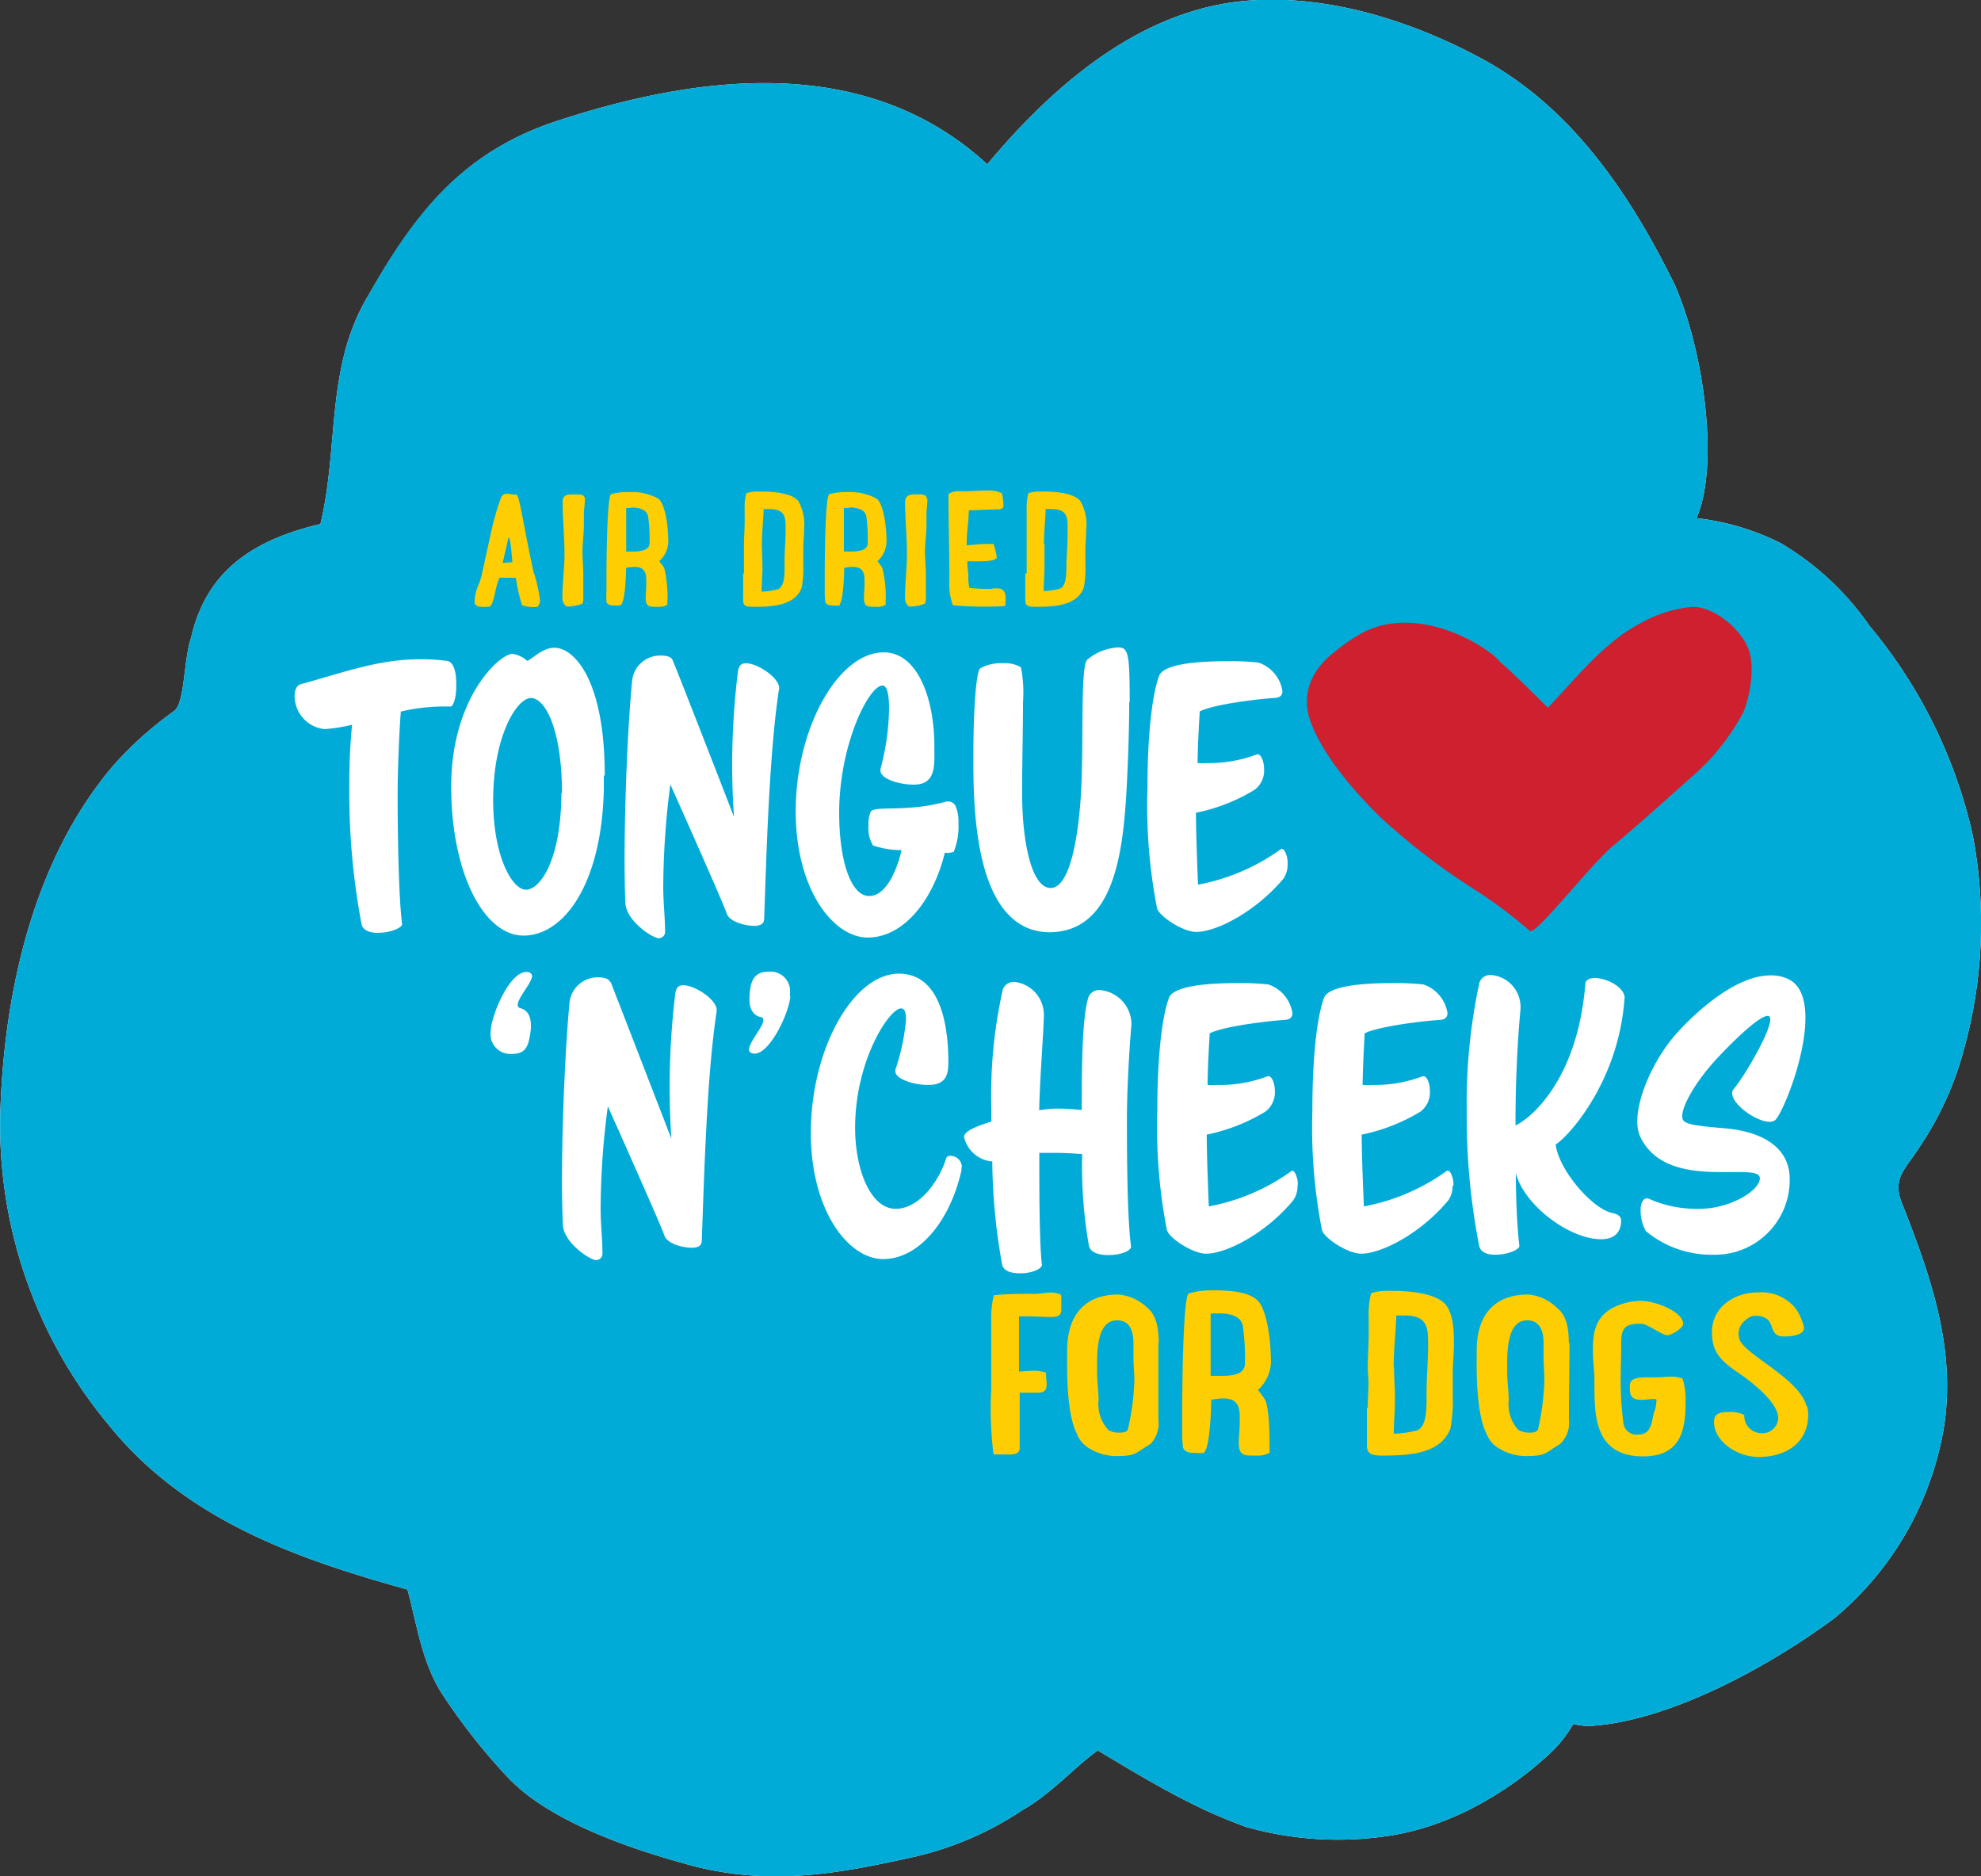<svg id="Layer_1" data-name="Layer 1" xmlns="http://www.w3.org/2000/svg" xmlns:xlink="http://www.w3.org/1999/xlink" viewBox="0 0 172.73 163.57"><rect x="0" y="0" width="172.73" height="163.57" fill="#333333" stroke="none"/><defs><style>.cls-1{fill:none;}.cls-2{clip-path:url(#clip-path);}.cls-3{fill:#fff;}.cls-4{fill:#00acd7;}.cls-5{fill:#ce202f;}.cls-6{fill:#ffce02;}</style><clipPath id="clip-path" transform="translate(-1 -2.24)"><rect class="cls-1" x="1" y="2.24" width="172.73" height="163.57"/></clipPath></defs><g class="cls-2"><path class="cls-3" d="M173,75a43.21,43.21,0,0,0-9-18.21,24.57,24.57,0,0,0-7.74-7.2,21.71,21.71,0,0,0-7.34-2.18c2-4.48.68-14.54-1.91-20.38-3.94-8-9.1-15.63-17.12-19.84-6.39-3.4-14.13-5.71-21.34-4.76-8.83,1.22-16,7.61-21.47,14.13C76.48,6.81,61.8,8.71,49.16,12.92c-7.88,2.72-11.95,7.89-16,15-3.81,6.25-2.58,13.19-4.22,20-5.7,1.36-9.92,3.94-11.28,9.92-.67,2-.53,5.71-1.49,6.39a31.66,31.66,0,0,0-5.3,4.76C4,77.07,1.46,88.35,1.05,98.54a40.79,40.79,0,0,0,9.38,27.86c6.66,8.29,16.31,11.69,26.1,14.41.81,3,1.22,6.11,2.85,8.83a52.83,52.83,0,0,0,5.84,7.48C49,161.19,56.64,163.64,61.8,165c6.8,1.63,12.51.54,19.17-.95A28.42,28.42,0,0,0,90.21,160c2.44-1.36,4.85-4.06,6.52-5.16,4.4,2.64,8.29,5,12.91,6.66a29.31,29.31,0,0,0,12.23.81c7.2-1,12.78-5.71,14.68-7.61a11.39,11.39,0,0,0,1.63-2.17,5.6,5.6,0,0,0,2,.13c7-.64,15.49-5.43,20.79-9.37a27.56,27.56,0,0,0,9.52-16.58c1.08-6.8-1.09-13.05-3.54-19.3-1.09-2.45.14-3.13,1.5-5.3a27.85,27.85,0,0,0,3.8-8.43A41,41,0,0,0,173,75" transform="translate(-1 -2.24)"/><polyline class="cls-3" points="161.27 120.18 20.54 120.18 20.54 55.47 161.27 55.47 161.27 120.18"/><path class="cls-4" d="M173,75a43.21,43.21,0,0,0-9-18.21,24.57,24.57,0,0,0-7.74-7.2,21.71,21.71,0,0,0-7.34-2.18c2-4.48.68-14.54-1.91-20.38-3.94-8-9.1-15.63-17.12-19.84-6.39-3.4-14.13-5.71-21.34-4.76-8.83,1.22-16,7.61-21.47,14.13C76.48,6.81,61.8,8.71,49.16,12.92c-7.88,2.72-12,7.89-16,15-3.81,6.25-2.58,13.19-4.22,20-5.7,1.36-9.92,3.94-11.28,9.92-.67,2-.53,5.71-1.49,6.39a31.66,31.66,0,0,0-5.3,4.76C4,77.07,1.46,88.35,1.05,98.54a40.79,40.79,0,0,0,9.38,27.86c6.66,8.29,16.31,11.69,26.1,14.41.81,3,1.22,6.11,2.85,8.83a52.83,52.83,0,0,0,5.84,7.48C49,161.19,56.64,163.64,61.8,165c6.8,1.63,12.51.54,19.17-.95A28.42,28.42,0,0,0,90.21,160c2.44-1.36,4.85-4.06,6.52-5.16,4.4,2.64,8.29,5,12.91,6.66a29.31,29.31,0,0,0,12.23.81c7.2-1,12.78-5.71,14.68-7.61a11.39,11.39,0,0,0,1.63-2.17,5.6,5.6,0,0,0,2,.13c7-.64,15.49-5.43,20.79-9.37a27.56,27.56,0,0,0,9.52-16.58c1.08-6.8-1.09-13.05-3.54-19.3-1.08-2.45.14-3.13,1.5-5.3a27.85,27.85,0,0,0,3.8-8.43A41,41,0,0,0,173,75ZM43.78,92.24c0-1.39,1.61-5.27,3.12-5.27.2,0,.49.09.49.35,0,.59-1.25,1.89-1.25,2.53a.26.26,0,0,0,.21.27c.68.17.94.76.94,1.5v.29c-.19,1.74-.52,2.21-1.74,2.21a1.72,1.72,0,0,1-1.77-1.88Zm-3-30.12c0,.94-.26,1.71-.49,1.71l-.78,0a16.34,16.34,0,0,0-3.56.44c-.15,1.91-.28,5.21-.28,7.29,0,2.39.05,8.56.39,11.24,0,.32-1,.76-2.13.76-.67,0-1.27-.2-1.4-.73a61.41,61.41,0,0,1-1.07-12.09,50.4,50.4,0,0,1,.24-5.32,14,14,0,0,1-2.41.38,2.91,2.91,0,0,1-2.6-2.91c0-.47.16-.88.52-1,3.87-1.06,6.8-2.18,10.43-2.18a16.26,16.26,0,0,1,2.36.15c.57.09.78,1,.78,1.94v.32Zm12.87,7.74c0,.38,0,.82,0,1.23-.2,8.3-3.52,12.71-7,12.71s-6.31-5.5-6.31-13c0-7.71,4.21-11.56,5.35-11.56a2.47,2.47,0,0,1,1.29.62c.55-.27,1.33-1.15,2.37-1.15,1.68,0,4.38,2.74,4.38,11.12Zm.6,18c.31.77,5.29,13.65,5.29,13.65-.1-1.5-.15-3-.15-4.5a67.84,67.84,0,0,1,.49-8.15c.08-.56.31-.73.7-.73,1,0,2.91,1.23,2.91,2.17v.09c-.86,5.59-1.09,14.3-1.3,20,0,.47-.36.62-.86.62-.88,0-2.2-.38-2.41-1.09S54,98.68,54,98.68a68.66,68.66,0,0,0-.63,8.94c0,1.35.16,2.65.16,3.91a.56.56,0,0,1-.55.56c-.54,0-2.85-1.53-2.9-3.09-.05-1.09-.08-2.38-.08-3.79,0-5.09.29-11.68.65-15.47a2.47,2.47,0,0,1,2.54-2.3c.52,0,.94.15,1,.41ZM68.92,62.33c-.85,5.59-1.09,14.29-1.29,20,0,.47-.37.62-.86.62-.88,0-2.21-.39-2.41-1.09s-4.91-11.24-4.91-11.24a70.76,70.76,0,0,0-.62,8.94c0,1.36.16,2.65.16,3.92a.55.55,0,0,1-.55.55c-.54,0-2.85-1.52-2.91-3.08-.05-1.09-.07-2.39-.07-3.8,0-5.09.28-11.67.65-15.47a2.45,2.45,0,0,1,2.54-2.29c.52,0,.93.14,1,.41C60,60.56,65,73.45,65,73.45c-.1-1.5-.16-3-.16-4.5a67.39,67.39,0,0,1,.5-8.15c.08-.56.31-.74.7-.74,1,0,2.9,1.24,2.9,2.18v.09Zm1,26.76c-.16,1.59-1.82,5-3.12,5-.23,0-.49-.09-.49-.35,0-.65,1.25-2,1.25-2.56a.24.24,0,0,0-.21-.27c-.68-.14-1-.73-1-1.5,0-2,.62-2.47,1.76-2.47a1.7,1.7,0,0,1,1.77,1.88v.3ZM84.57,74a5.91,5.91,0,0,1-.41,2.5,1.84,1.84,0,0,1-.78.08c-1,4.12-3.58,7.39-6.72,7.39-3,0-6.28-4.18-6.28-11,0-7.27,3.71-13.86,7.68-13.86,3,0,4.41,4.15,4.41,8.12,0,1.65.21,3.41-1.79,3.41-1.3,0-2.91-.5-2.91-1.23l0-.12A21.3,21.3,0,0,0,78.52,64c0-1.24-.18-2-.57-2-1.19,0-3.78,5.14-3.78,11.11,0,4.12,1,7.24,2.62,7.24s2.54-2.71,2.82-4a7.61,7.61,0,0,1-2.49-.41,2.83,2.83,0,0,1-.39-1.74,2.76,2.76,0,0,1,.19-1.2c.33-.56,3.21.08,6.61-.89l.18,0a.71.71,0,0,1,.65.5A3.42,3.42,0,0,1,84.57,74ZM84.83,104a1.52,1.52,0,0,1,0,.29C83.87,108.56,81.2,112,78,112c-3,0-6.3-4.18-6.3-11,0-7.29,3.68-13.88,7.68-13.88,3.45,0,4.31,4.09,4.31,7.7,0,1.06-.16,2-1.77,2-1.3,0-2.85-.53-2.85-1.18l0-.15A18.33,18.33,0,0,0,80,91.09c0-.59-.13-.94-.44-.94-1,0-4,4.5-4,10.41,0,3.71,1.38,7.06,3.53,7.06s3.87-2.59,4.41-4.41a.37.37,0,0,1,.37-.21,1,1,0,0,1,1,1ZM99.46,63.45c0,2-.07,4.58-.23,7.61-.31,5.42-1.06,12.45-6.77,12.45-6.64-.12-6.59-11.27-6.59-15.36,0-3.91.23-7.29.59-7.64a3.64,3.64,0,0,1,2-.45,2.6,2.6,0,0,1,1.56.36,11.33,11.33,0,0,1,.18,3c0,2.29-.08,5.5-.08,7.94,0,4.29.83,8.29,2.49,8.29s2.39-4.32,2.63-8c.28-4.32-.06-11.17.54-11.88a4.55,4.55,0,0,1,2.72-1.09c.89,0,1,.56,1,4.77Zm.19,28.17c-.16,1.64-.39,5.67-.39,8.06s0,8.59.36,11.23c0,.36-.85.74-2,.74-.78,0-1.54-.21-1.67-.8a39.94,39.94,0,0,1-.59-8c-.75-.06-1.59-.11-2.36-.11-.47,0-.94,0-1.38,0,0,3.33,0,7.89.23,9.77,0,.32-.83.73-1.89.73-.75,0-1.45-.17-1.58-.76a52.3,52.3,0,0,1-.86-9l-.13,0a2.77,2.77,0,0,1-2.33-2.12c0-.5,1-.91,2.38-1.35V98.85a41.81,41.81,0,0,1,1-10.35,1,1,0,0,1,1.09-.65,2.88,2.88,0,0,1,2.49,2.83c0,1.17-.36,5.67-.41,8.35a10.23,10.23,0,0,1,1.58-.15c.73,0,1.45.06,2.13.12,0-4.71.08-8.12.57-9.79A1,1,0,0,1,97,88.56a3,3,0,0,1,2.65,2.82v.24Zm13.62-14.06a2.15,2.15,0,0,1-.36,1.27c-2.37,2.85-5.82,4.65-7.61,4.65-1.17,0-3.27-1.39-3.42-2.09A46.87,46.87,0,0,1,101.05,71c0-4.74.41-8.15,1-9.8.36-1.12,3.53-1.32,6-1.32a21.85,21.85,0,0,1,2.67.12,3.1,3.1,0,0,1,2.1,2.5c0,.32-.18.55-.65.58-1.48.09-5.37.56-6.56,1.18-.08,1.32-.16,2.71-.19,4.5a7.77,7.77,0,0,0,.86,0A11.77,11.77,0,0,0,110.6,68h.07c.29,0,.55.62.55,1.3a2.08,2.08,0,0,1-.83,1.79,15.6,15.6,0,0,1-5.11,2c0,1.56.1,4.36.18,6.27a18,18,0,0,0,7.26-3.12l.06,0c.07,0,.18.09.25.21a2.1,2.1,0,0,1,.24,1.08Zm.86,28.06a2.08,2.08,0,0,1-.37,1.26c-2.36,2.86-5.81,4.65-7.6,4.65-1.17,0-3.27-1.38-3.42-2.09a46.82,46.82,0,0,1-.83-10.38c0-4.74.41-8.15,1-9.79.36-1.12,3.53-1.33,6-1.33a21.93,21.93,0,0,1,2.68.12,3.13,3.13,0,0,1,2.1,2.5c0,.32-.18.56-.65.59-1.48.09-5.37.56-6.56,1.17-.08,1.33-.16,2.71-.19,4.5a7.77,7.77,0,0,0,.86,0,11.75,11.75,0,0,0,4.39-.76h.07c.29,0,.55.62.55,1.29a2.11,2.11,0,0,1-.83,1.8,16.06,16.06,0,0,1-5.11,2c0,1.56.1,4.35.18,6.26a17.93,17.93,0,0,0,7.26-3.12l0,0a.38.38,0,0,1,.26.21,2.17,2.17,0,0,1,.24,1.09Zm13.52,0a2.08,2.08,0,0,1-.37,1.26c-2.36,2.86-5.81,4.65-7.6,4.65-1.17,0-3.27-1.38-3.42-2.09a46.82,46.82,0,0,1-.83-10.38c0-4.74.41-8.15,1-9.79.36-1.12,3.52-1.33,6-1.33a22.06,22.06,0,0,1,2.68.12,3.13,3.13,0,0,1,2.1,2.5c0,.32-.18.56-.65.59-1.48.09-5.37.56-6.57,1.17-.07,1.33-.15,2.71-.18,4.5a7.77,7.77,0,0,0,.86,0,11.67,11.67,0,0,0,4.38-.76h.08c.29,0,.55.62.55,1.29a2.11,2.11,0,0,1-.83,1.8,16,16,0,0,1-5.12,2c0,1.56.11,4.35.19,6.26a17.93,17.93,0,0,0,7.26-3.12l.05,0a.38.38,0,0,1,.26.21,2.17,2.17,0,0,1,.24,1.09Zm15-16.38c-.52,7.53-5.16,12.32-6,12.76.21,2.15,3.19,5.68,5,6,.44.09.7.3.7.65,0,.82-.39,1.62-1.74,1.62-2.8,0-6.74-3-7.44-5.77,0,2.38.13,4.88.31,6.35,0,.33-1,.77-2.13.77-.67,0-1.24-.21-1.37-.74a58.57,58.57,0,0,1-1.09-11.7A49.84,49.84,0,0,1,130,87.88a1,1,0,0,1,1.06-.64,2.79,2.79,0,0,1,2.52,2.7v.24c-.31,3.38-.44,6.76-.44,10.17,1.4-.64,5.42-4.06,6.09-12.32,0-.35.37-.53.81-.53,1.09,0,2.62.82,2.62,1.74ZM158.42,91c0,3.56-2.1,8.53-2.67,8.91a.81.81,0,0,1-.47.12c-1.14,0-3.24-1.5-3.24-2.47a.48.48,0,0,1,.13-.38c1-1.21,3.19-5,3.19-6.06,0-.21-.08-.32-.23-.32-.89,0-3.87,3.08-4.78,4.11-1.56,1.77-2.67,3.71-2.67,4.62,0,.59.26.79,3.61,1.06s5.76,1.65,5.76,4.44a6.51,6.51,0,0,1-6.67,6.59,8.92,8.92,0,0,1-5.87-2.06,3.6,3.6,0,0,1-.46-1.85c0-.47.15-1,.57-1a.6.6,0,0,1,.28.09,10.31,10.31,0,0,0,4.28.82c2.62,0,5.27-1.56,5.27-2.68-.08-1.53-8.2,1.3-10.46-3.67a3.34,3.34,0,0,1-.23-1.27c0-2.21,1.51-5.56,3.48-7.73s5.29-5,8.12-5a3.46,3.46,0,0,1,1.5.29c1.15.5,1.56,1.82,1.56,3.41ZM50,71.39c0-5.56-1.46-8.3-2.7-8.3S44,66.42,44,72c0,4.89,1.66,7.8,2.86,7.8s3.06-2.47,3.09-8.44Z" transform="translate(-1 -2.24)"/></g><path class="cls-5" d="M134.47,83.41c.81-.07,5.38-6,7.27-7.51C144,74,146.22,72,148.46,70A19.47,19.47,0,0,0,153,64.34c.63-1.51,1.08-4.26.36-5.73-.72-1.65-3-3.54-4.85-3.46a11.06,11.06,0,0,0-4.39,1.38c-3.23,1.63-5.83,5-8.16,7.4-1.26-1.25-2.43-2.41-3.68-3.57-.45-.32-.81-.83-1.26-1.15-3.05-2.27-7.89-3.83-11.57-1.61a16.15,16.15,0,0,0-2.06,1.45c-2.25,1.73-3,4-2,6.41,1.17,2.88,3.68,5.73,5.83,7.89a57.66,57.66,0,0,0,8.44,6.49,41.79,41.79,0,0,1,4.75,3.57Z" transform="translate(-1 -2.24)"/><path class="cls-6" d="M47.48,51.93v0c-1-4.72-1.12-6.16-1.44-6.58l-.25,0c-.18,0-.36-.06-.54-.06a.52.52,0,0,0-.57.35A24.37,24.37,0,0,0,43.74,49L43,52.38a5.44,5.44,0,0,1-.25.78h0a4,4,0,0,0-.37,1.54c0,.61,1,.42,1.34.42.41-.37.42-1.65.84-2.51a4.5,4.5,0,0,1,.64,0l.78,0A14.66,14.66,0,0,0,46.52,55a3.38,3.38,0,0,0,1.32.15.8.8,0,0,0,.25-.53,13.07,13.07,0,0,0-.61-2.66Zm-2.65-.62.51-2.23c.18,0,.27,1.5.34,2.18-.28,0-.57.05-.85.05ZM52,45.76c0-.48-.52-.42-1.05-.42s-.89.06-.89.67c0,1.48.16,3,.16,4.5,0,1.29-.18,2.56-.18,3.86a.86.86,0,0,0,.36.74,3.58,3.58,0,0,0,1.39-.25,1.57,1.57,0,0,0,.07-.55c0-.35,0-.69,0-1s0-.66,0-1c0-.67-.07-1.32-.07-2s.12-1.55.12-2.34v-.88c0-.46.09-.92.09-1.36Zm3.16,9.18c.35-.32.43-2.67.43-3.2a3.84,3.84,0,0,1,.76-.08c1.11,0,1,.92,1,1.55,0,.37-.05.75-.05,1.13,0,.86.36.8,1.18.8a1.34,1.34,0,0,0,.71-.18v-.22a10.66,10.66,0,0,0-.28-3c-.11-.19-.29-.38-.43-.58a2.34,2.34,0,0,0,.78-2c0-.79-.19-2.88-.84-3.44a4.86,4.86,0,0,0-2.63-.58,4.74,4.74,0,0,0-1.52.19c-.37.3-.39,6.56-.39,7.36,0,.24,0,.7,0,1.13a6.31,6.31,0,0,0,0,.88v0c.09.34.57.33.89.33h.09l-.07,0L55,55l.16,0ZM56,46.48c.67,0,1.39.14,1.51.78a13.77,13.77,0,0,1,.13,2.33v0c0,.65-.85.73-1.46.73H55.6c0-.27,0-.52,0-.77v-.8c0-.73,0-1.47,0-2.22a2,2,0,0,1,.43,0Zm9.8,5.75c0,.67,0,1.33,0,2s-.07.91.89.91c1.75,0,3.62-.12,4.21-1.67a9,9,0,0,0,.14-2c0-.46,0-.89,0-1.35s.07-1.17.07-1.77a4.07,4.07,0,0,0-.51-2.44c-.63-.73-2.27-.82-3.27-.82h-.26a2.94,2.94,0,0,0-1,.15,5.06,5.06,0,0,0-.14,1.47v1c0,.68-.06,1.35-.06,2,0,.33,0,.64,0,1,0,.5,0,1,0,1.53Zm1.63-2.5c0-1,.12-2.07.16-3.11a4.7,4.7,0,0,1,.53,0c1.41,0,1.38.82,1.38,1.77s-.08,1.77-.09,2.66.12,2.44-.7,2.59a6.3,6.3,0,0,1-1.21.17h-.09c0-.72.07-1.41.07-2.11s-.05-1.29-.05-2Zm6.76,5.21c.35-.32.42-2.67.42-3.2a4,4,0,0,1,.77-.08c1.11,0,1,.92,1,1.55,0,.37-.05.75-.05,1.13,0,.86.36.8,1.18.8a1.39,1.39,0,0,0,.71-.18v-.22a10.31,10.31,0,0,0-.29-3,6.44,6.44,0,0,0-.42-.58,2.37,2.37,0,0,0,.78-2c0-.79-.19-2.88-.84-3.44a4.87,4.87,0,0,0-2.64-.58,4.71,4.71,0,0,0-1.51.19c-.38.3-.39,6.56-.39,7.36,0,.24,0,.7,0,1.13a6.31,6.31,0,0,0,.05.88v0c.09.34.57.33.89.33h.09l-.07,0,.21,0,.17,0Zm.83-8.46c.68,0,1.39.14,1.52.78a14.91,14.91,0,0,1,.12,2.33l0,0c0,.65-.85.73-1.46.73h-.62c0-.27,0-.52,0-.77v-.8c0-.73,0-1.47,0-2.22a2,2,0,0,1,.42,0Zm6.8-.72c0-.48-.52-.42-1-.42s-.9.06-.9.67c0,1.48.16,3,.16,4.5,0,1.29-.17,2.56-.17,3.86a.88.88,0,0,0,.35.74,3.51,3.51,0,0,0,1.39-.25,1.39,1.39,0,0,0,.08-.55c0-.35,0-.69,0-1s0-.66,0-1c0-.67-.08-1.32-.08-2s.13-1.55.13-2.34v-.88c0-.46.09-.92.09-1.36Zm5.7,7.82a15.86,15.86,0,0,1-2-.09,4.3,4.3,0,0,1-.09-1.07c0-.37-.1-.74-.08-1.11v-.14c.8,0,2.56.09,2.56-.37a6.77,6.77,0,0,0-.28-1.14c-.2,0-.41,0-.63,0-.57,0-1.14.08-1.71.12l0-.22c0-1,.18-1.89.18-2.84.77,0,1.55-.07,2.34-.07.3,0,.69,0,.69-.33s-.09-.73-.12-1.07A2.61,2.61,0,0,0,87.25,45c-.84,0-1.69.07-2.55.07a1.5,1.5,0,0,0-1,.24c0,2.5.08,5,.08,7.51a5.49,5.49,0,0,0,.3,2.18,26.14,26.14,0,0,0,2.73.12c.62,0,1.25,0,1.85-.06,0-.53.23-1.53-.71-1.53l-.38,0Zm2.88-1.35c0,.67,0,1.33,0,2s-.07.91.89.91c1.75,0,3.62-.12,4.21-1.67a9,9,0,0,0,.14-2c0-.46,0-.89,0-1.35s.07-1.17.07-1.77a4,4,0,0,0-.52-2.44c-.62-.73-2.27-.82-3.26-.82h-.27a2.94,2.94,0,0,0-1,.15,5.44,5.44,0,0,0-.14,1.47v1c0,.68,0,1.35,0,2,0,.33,0,.64,0,1,0,.5,0,1,0,1.53Zm1.62-2.5c0-1,.12-2.07.16-3.11a4.78,4.78,0,0,1,.53,0c1.41,0,1.38.82,1.38,1.77S94.05,50.14,94,51s.12,2.44-.7,2.59a6.3,6.3,0,0,1-1.21.17H92c0-.72.07-1.41.07-2.11s0-1.29,0-2Z" transform="translate(-1 -2.24)"/><path class="cls-6" d="M93.31,115.05a1.42,1.42,0,0,0-.61-.13c-.44,0-.87.08-1.33.11-1.23,0-2.48,0-3.71.12a8.18,8.18,0,0,0-.23,2.28c0,.66,0,1.32,0,1.92,0,1.34,0,2.7,0,4a32,32,0,0,0,.2,5.68c.26,0,.54,0,.82,0,.56,0,1.46.13,1.46-.55v-4.83a3,3,0,0,1,.41,0l.89,0c.67,0,1.05,0,1.05-.77,0-.23-.05-.47-.05-.72l0-.26a4,4,0,0,0-.95-.17c-.46,0-1,.07-1.41.07,0-.39,0-.79,0-1.19v-3.62c.26,0,.54,0,.79,0,.67,0,1.31.06,2,.06s.9-.17.9-.68,0-.79,0-1.17l-.13-.19Zm8.72,4.27c0-1-.1-2.38-1-3.08h0a4.1,4.1,0,0,0-2.51-1.15c-2.91,0-4.47,1.77-4.47,4.87,0,1.19-.13,5.19.79,7.15l.07.15,0,0a2.49,2.49,0,0,0,.92,1.15l0,0a4.55,4.55,0,0,0,2.59.76c1.66,0,1.66-.32,2.81-1l.1-.07h0A2.55,2.55,0,0,0,102,126c0-2.21,0-4.44,0-6.66Zm-4.42,7.54a3.26,3.26,0,0,1-.82-2.56c0-.78-.13-1.55-.13-2.36,0-1.4-.18-4.6,1.74-4.6,1.25,0,1.43,1.18,1.43,2,0,.43,0,.83,0,1.26,0,.66.08,1.32.08,2a21.91,21.91,0,0,1-.57,4.27c-.12.24-.46.26-.71.26a1.88,1.88,0,0,1-1-.23v0Zm8.38,2c.51-.47.62-3.83.62-4.6a6.72,6.72,0,0,1,1.1-.11c1.58,0,1.38,1.32,1.38,2.22,0,.53-.08,1.08-.08,1.61,0,1.24.51,1.15,1.69,1.15a2,2,0,0,0,1-.25v-.32c0-.94,0-3.53-.41-4.32a8.78,8.78,0,0,0-.61-.83,3.41,3.41,0,0,0,1.12-2.92c0-1.12-.28-4.12-1.2-4.93s-2.76-.83-3.78-.83a6.8,6.8,0,0,0-2.18.27c-.53.43-.56,9.41-.56,10.56,0,.34,0,1,0,1.62a7.69,7.69,0,0,0,.08,1.25v0c.13.49.82.47,1.28.47h.13l-.1,0a.78.78,0,0,0,.3,0l.23,0Zm1.2-12.13c1,0,2,.19,2.18,1.1a20.66,20.66,0,0,1,.18,3.35l0,0c-.07.94-1.23,1-2.09,1h-.9c0-.39,0-.75,0-1.11v-1.15c0-1,0-2.11,0-3.17a3.18,3.18,0,0,1,.61,0Zm13,8.23c0,1,0,1.92,0,2.88,0,.8-.1,1.29,1.28,1.29,2.51,0,5.19-.17,6-2.38a13,13,0,0,0,.2-2.83c0-.66,0-1.28,0-1.94,0-.85.1-1.68.1-2.53,0-1.06,0-2.59-.74-3.51-.9-1-3.25-1.17-4.68-1.17H122a4.21,4.21,0,0,0-1.45.21,7.46,7.46,0,0,0-.21,2.11v1.43c0,1-.08,1.93-.08,2.89,0,.47.06.91.06,1.36,0,.72-.06,1.45-.06,2.19Zm2.33-3.57c0-1.47.18-3,.23-4.47.26,0,.51,0,.77,0,2,0,2,1.17,2,2.53s-.1,2.53-.13,3.81.18,3.51-1,3.72a9.46,9.46,0,0,1-1.74.24h-.12c0-1,.1-2,.1-3s-.08-1.86-.08-2.79Zm15.27-2.07c0-1-.11-2.38-1.05-3.08h0a4.05,4.05,0,0,0-2.5-1.15c-2.92,0-4.48,1.77-4.48,4.87,0,1.19-.12,5.19.8,7.15l.07.15,0,0a2.49,2.49,0,0,0,.92,1.15l0,0a4.55,4.55,0,0,0,2.59.76c1.66,0,1.66-.32,2.81-1l.1-.07h0a2.52,2.52,0,0,0,.75-2.11c0-2.21.05-4.44.05-6.66Zm-4.43,7.54a3.29,3.29,0,0,1-.81-2.56c0-.78-.13-1.55-.13-2.36,0-1.4-.18-4.6,1.74-4.6,1.25,0,1.43,1.18,1.43,2,0,.43,0,.83,0,1.26,0,.66.07,1.32.07,2a21.92,21.92,0,0,1-.56,4.27c-.13.24-.46.26-.71.26a1.94,1.94,0,0,1-1-.23v0Zm11.89-1.62c-.23.7-.15,2.06-1.4,2.06a1.16,1.16,0,0,1-1.31-1.08,28.69,28.69,0,0,1-.23-3.58c0-1,.05-2.08.05-3.12s0-1.88,1.49-1.88l.36,0h0c.56.13,1.79,1,2.15,1s1.4-.6,1.4-1c0-1-2.32-2-3.75-2a5.55,5.55,0,0,0-2,.43v0c-1.92.81-2.12,2.28-2.12,3.9,0,.76.1,1.53.13,2.3.05,2.64-.39,6.93,4.24,6.93,3.33,0,3.71-2.34,3.71-4.72a6.27,6.27,0,0,0-.26-2.06,2.7,2.7,0,0,0-.94-.17c-.46,0-.95.06-1.41.06h-.64c-.92,0-1.61.06-1.61.74s0,1.22,1,1.22c.36,0,.72-.07,1.08-.07s.23.11.23.24a2.82,2.82,0,0,1-.18.89l0,0Zm13.27-.43c-.71-2.51-5.57-4.53-5.88-5.91a1.46,1.46,0,0,1,.54-1.56h0a1.39,1.39,0,0,1,.8-.4c2.17,0,.94,1.81,2.58,1.81.59,0,1.74-.11,1.74-.75a4.57,4.57,0,0,0-.74-1.7,3.83,3.83,0,0,0-3.15-1.4c-2.45,0-4.14,1.47-4.14,3.47,0,1.7.72,2.46,2.25,3.51l0,0c1.18.8,3.53,2.59,3.53,4a1.39,1.39,0,0,1-1.53,1.3,1.51,1.51,0,0,1-1.43-1.59,2.63,2.63,0,0,0-1.13-.26c-.79,0-1.51,0-1.51.87,0,1.68,2,3.05,3.89,3.05,2.35,0,4.32-1.2,4.32-3.68a2.87,2.87,0,0,0-.08-.71v0Z" transform="translate(-1 -2.24)"/></svg>